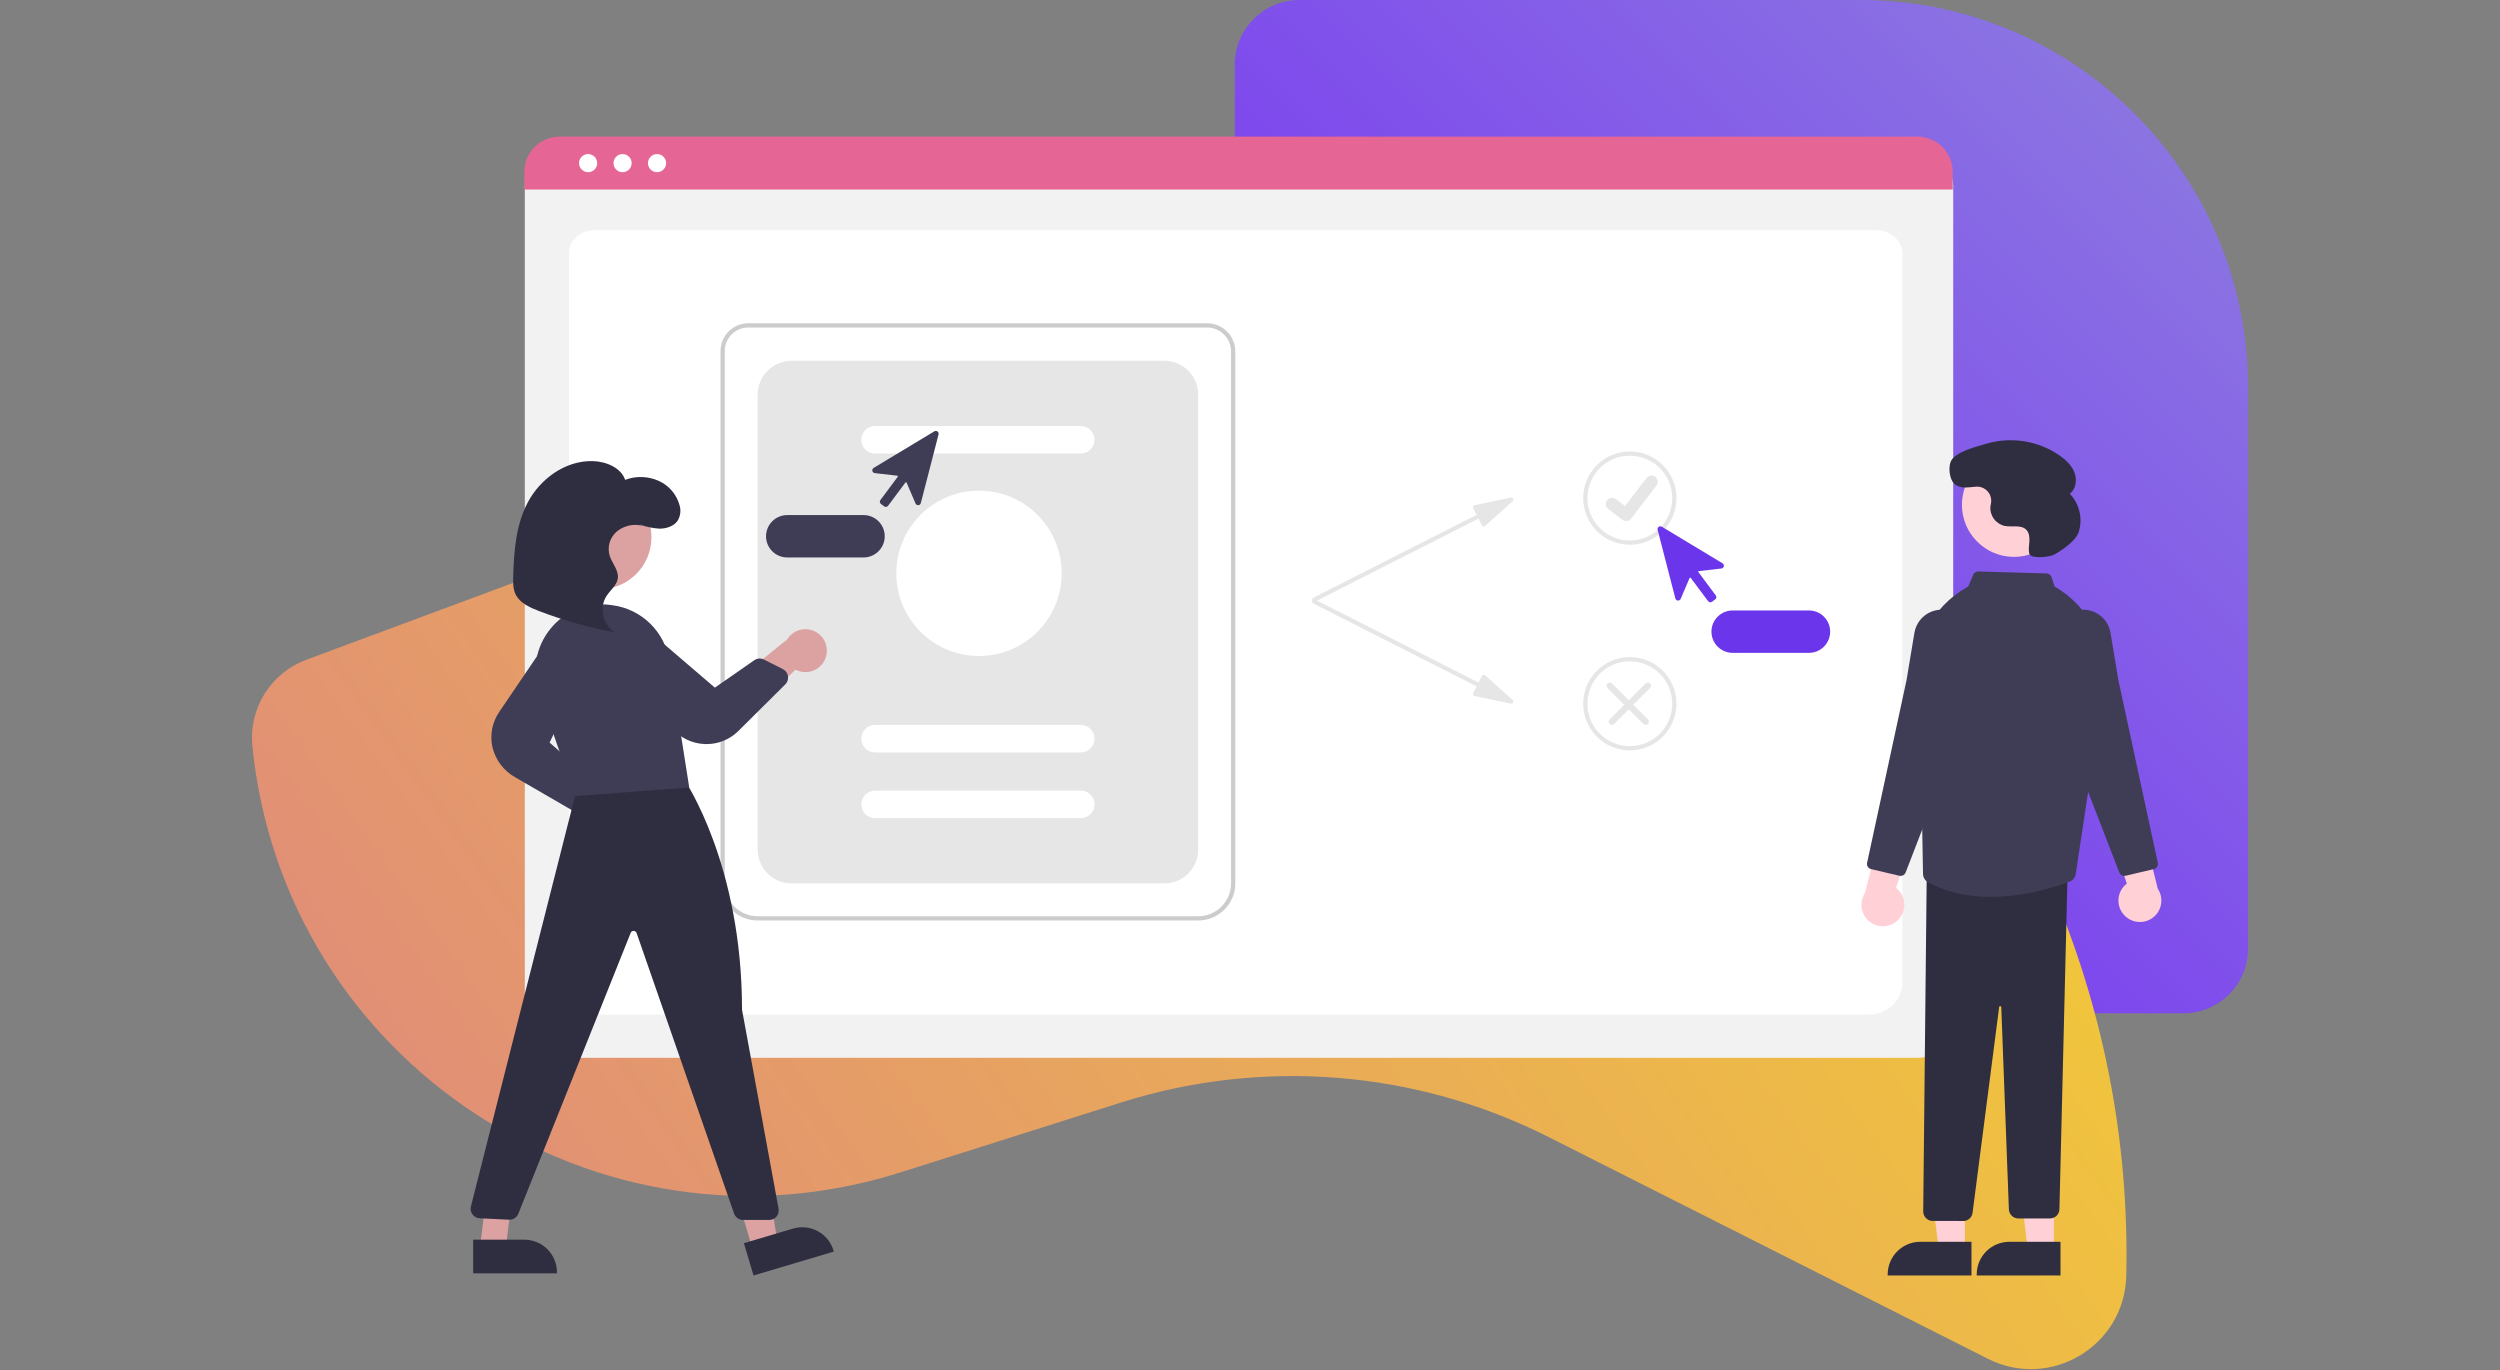 <svg width="343" height="188" viewBox="0 0 343 188" fill="none" xmlns="http://www.w3.org/2000/svg">
<rect x="0" y="0" width="343" height="188" fill="#808080" stroke="none"/>
<g clip-path="url(#clip0_1_7382)">
<g clip-path="url(#clip1_1_7382)">
<path d="M169.412 8.867C169.412 3.97 173.382 -3.05176e-05 178.279 -3.05176e-05H255.232C284.613 -3.05176e-05 308.431 23.818 308.431 53.199V130.152C308.431 135.049 304.462 139.019 299.565 139.019H222.612C193.231 139.019 169.412 115.201 169.412 85.82V8.867Z" fill="url(#paint0_linear_1_7382)"/>
<path d="M291.723 175.047C291.502 184.662 281.331 190.762 272.745 186.427L212.482 156.006C194.277 146.817 173.199 145.12 153.759 151.279L123.543 160.853C82.064 173.995 38.994 145.672 34.627 102.38C34.105 97.207 37.141 92.334 42.015 90.523L122.568 60.587C147.932 89.231 193.335 86.884 215.61 55.776L219.533 50.298L248.952 76.547C276.951 101.529 292.585 137.533 291.723 175.047Z" fill="url(#paint1_linear_1_7382)"/>
<path d="M263.181 145.127H76.803C75.531 145.126 74.311 144.62 73.411 143.72C72.512 142.821 72.006 141.601 72.004 140.329V25.404C72.005 24.472 72.376 23.578 73.035 22.919C73.694 22.26 74.588 21.89 75.52 21.888H264.403C265.352 21.89 266.261 22.267 266.931 22.937C267.602 23.608 267.979 24.517 267.98 25.465V140.329C267.978 141.601 267.472 142.821 266.573 143.72C265.673 144.62 264.453 145.126 263.181 145.127Z" fill="#F2F2F2"/>
<path d="M256.382 139.204H82.683C80.136 139.204 78.065 137.264 78.065 134.88V34.802C78.065 33.034 79.6 31.595 81.487 31.595H257.521C259.439 31.595 261 33.058 261 34.855V134.88C261 137.264 258.928 139.204 256.382 139.204Z" fill="white"/>
<path d="M267.913 26.002H71.937V23.559C71.939 22.282 72.447 21.059 73.35 20.157C74.253 19.254 75.477 18.747 76.753 18.746H263.097C264.373 18.747 265.597 19.254 266.5 20.157C267.403 21.059 267.911 22.282 267.913 23.559V26.002Z" fill="#E56594"/>
<path d="M80.69 23.627C81.378 23.627 81.935 23.069 81.935 22.381C81.935 21.693 81.378 21.135 80.69 21.135C80.002 21.135 79.444 21.693 79.444 22.381C79.444 23.069 80.002 23.627 80.69 23.627Z" fill="white"/>
<path d="M85.418 23.627C86.106 23.627 86.664 23.069 86.664 22.381C86.664 21.693 86.106 21.135 85.418 21.135C84.73 21.135 84.172 21.693 84.172 22.381C84.172 23.069 84.73 23.627 85.418 23.627Z" fill="white"/>
<path d="M90.147 23.627C90.835 23.627 91.393 23.069 91.393 22.381C91.393 21.693 90.835 21.135 90.147 21.135C89.459 21.135 88.901 21.693 88.901 22.381C88.901 23.069 89.459 23.627 90.147 23.627Z" fill="white"/>
<path d="M164.394 126.291H103.947C102.598 126.29 101.304 125.753 100.35 124.799C99.396 123.845 98.859 122.551 98.858 121.202V48.157C98.859 47.148 99.26 46.181 99.974 45.467C100.687 44.754 101.655 44.352 102.664 44.351H165.616C166.642 44.352 167.625 44.76 168.35 45.485C169.075 46.21 169.482 47.193 169.484 48.218V121.202C169.482 122.551 168.945 123.845 167.991 124.799C167.037 125.753 165.743 126.29 164.394 126.291ZM102.664 44.933C101.809 44.934 100.99 45.274 100.385 45.878C99.78 46.483 99.44 47.303 99.439 48.157V121.202C99.441 122.397 99.916 123.543 100.761 124.388C101.606 125.233 102.752 125.708 103.947 125.71H164.394C165.589 125.708 166.735 125.233 167.58 124.388C168.425 123.543 168.901 122.397 168.902 121.202V48.218C168.901 47.347 168.555 46.512 167.939 45.896C167.323 45.28 166.487 44.934 165.616 44.933H102.664Z" fill="#CCCCCC"/>
<path d="M108.601 121.202H159.741C160.975 121.202 162.158 120.711 163.031 119.839C163.904 118.966 164.394 117.783 164.394 116.548V54.15C164.394 52.916 163.904 51.733 163.031 50.86C162.158 49.987 160.975 49.497 159.741 49.497H108.601C107.367 49.497 106.183 49.987 105.31 50.86C104.438 51.733 103.947 52.916 103.947 54.15V116.548C103.947 117.783 104.438 118.966 105.31 119.839C106.183 120.711 107.367 121.202 108.601 121.202Z" fill="#E6E6E6"/>
<path d="M148.276 62.228H120.065C119.564 62.228 119.083 62.029 118.728 61.674C118.374 61.32 118.175 60.839 118.175 60.338C118.175 59.836 118.374 59.355 118.728 59.001C119.083 58.646 119.564 58.447 120.065 58.447H148.276C148.778 58.447 149.258 58.646 149.613 59.001C149.967 59.355 150.167 59.836 150.167 60.338C150.167 60.839 149.967 61.32 149.613 61.674C149.258 62.029 148.778 62.228 148.276 62.228Z" fill="white"/>
<path d="M148.276 103.236H120.065C119.564 103.236 119.083 103.037 118.728 102.682C118.374 102.328 118.175 101.847 118.175 101.345C118.175 100.844 118.374 100.363 118.728 100.009C119.083 99.654 119.564 99.455 120.065 99.455H148.276C148.778 99.455 149.258 99.654 149.613 100.009C149.967 100.363 150.167 100.844 150.167 101.345C150.167 101.847 149.967 102.328 149.613 102.682C149.258 103.037 148.778 103.236 148.276 103.236Z" fill="white"/>
<path d="M148.276 112.252H120.065C119.564 112.252 119.083 112.052 118.728 111.698C118.374 111.343 118.175 110.863 118.175 110.361C118.175 109.86 118.374 109.379 118.728 109.024C119.083 108.67 119.564 108.471 120.065 108.471H148.276C148.778 108.471 149.258 108.67 149.613 109.024C149.967 109.379 150.167 109.86 150.167 110.361C150.167 110.863 149.967 111.343 149.613 111.698C149.258 112.052 148.778 112.252 148.276 112.252Z" fill="white"/>
<path d="M134.316 90.003C140.58 90.003 145.659 84.924 145.659 78.66C145.659 72.396 140.58 67.318 134.316 67.318C128.052 67.318 122.974 72.396 122.974 78.66C122.974 84.924 128.052 90.003 134.316 90.003Z" fill="white"/>
<path d="M207.282 68.267L202.327 69.312C202.283 69.321 202.242 69.34 202.207 69.368C202.172 69.395 202.144 69.43 202.125 69.471C202.106 69.511 202.096 69.555 202.096 69.6C202.097 69.644 202.108 69.688 202.128 69.728L202.589 70.637L180.182 82.011C180.148 82.028 180.118 82.052 180.093 82.081C180.068 82.11 180.049 82.144 180.037 82.18C180.026 82.216 180.021 82.255 180.024 82.293C180.027 82.331 180.037 82.368 180.055 82.402C180.072 82.436 180.096 82.466 180.125 82.491C180.154 82.516 180.187 82.535 180.224 82.547C180.26 82.559 180.298 82.563 180.336 82.56C180.374 82.558 180.411 82.547 180.445 82.53L202.853 71.156L203.314 72.066C203.335 72.106 203.364 72.14 203.399 72.167C203.435 72.194 203.476 72.212 203.52 72.22C203.564 72.228 203.609 72.226 203.652 72.214C203.695 72.202 203.735 72.18 203.768 72.15L207.536 68.768C207.584 68.725 207.616 68.668 207.628 68.605C207.64 68.542 207.63 68.477 207.601 68.419C207.572 68.362 207.525 68.317 207.468 68.289C207.41 68.261 207.345 68.253 207.282 68.267Z" fill="#E6E6E6"/>
<path d="M207.282 96.538L202.327 95.493C202.283 95.483 202.242 95.464 202.207 95.437C202.172 95.409 202.144 95.374 202.125 95.334C202.106 95.293 202.096 95.249 202.096 95.205C202.097 95.16 202.108 95.116 202.128 95.076L202.589 94.167L180.182 82.793C180.148 82.776 180.118 82.752 180.093 82.723C180.068 82.694 180.049 82.66 180.037 82.624C180.026 82.588 180.021 82.549 180.024 82.511C180.027 82.473 180.037 82.436 180.055 82.402C180.072 82.368 180.096 82.338 180.125 82.313C180.154 82.288 180.187 82.269 180.224 82.257C180.26 82.246 180.298 82.241 180.336 82.244C180.374 82.247 180.411 82.257 180.445 82.275L202.853 93.648L203.314 92.739C203.335 92.699 203.364 92.664 203.399 92.637C203.435 92.611 203.476 92.593 203.52 92.584C203.564 92.576 203.609 92.578 203.652 92.59C203.695 92.602 203.735 92.624 203.768 92.654L207.536 96.037C207.584 96.079 207.616 96.137 207.628 96.2C207.64 96.263 207.63 96.328 207.601 96.385C207.572 96.442 207.525 96.488 207.468 96.515C207.41 96.543 207.345 96.551 207.282 96.538Z" fill="#E6E6E6"/>
<path d="M223.614 74.739C222.348 74.739 221.111 74.364 220.059 73.661C219.007 72.957 218.187 71.958 217.703 70.789C217.218 69.62 217.092 68.333 217.338 67.092C217.585 65.851 218.195 64.711 219.09 63.816C219.984 62.921 221.124 62.312 222.366 62.065C223.607 61.818 224.893 61.945 226.062 62.429C227.232 62.913 228.231 63.734 228.934 64.786C229.637 65.838 230.012 67.075 230.012 68.341C230.01 70.037 229.336 71.663 228.136 72.863C226.937 74.062 225.31 74.737 223.614 74.739ZM223.614 62.524C222.463 62.524 221.339 62.865 220.382 63.504C219.426 64.143 218.68 65.052 218.24 66.115C217.8 67.177 217.684 68.347 217.909 69.475C218.133 70.604 218.687 71.64 219.501 72.454C220.314 73.267 221.351 73.821 222.479 74.045C223.607 74.27 224.777 74.155 225.84 73.714C226.903 73.274 227.811 72.529 228.45 71.572C229.089 70.615 229.431 69.491 229.431 68.341C229.429 66.798 228.815 65.32 227.725 64.229C226.634 63.139 225.156 62.526 223.614 62.524Z" fill="#E6E6E6"/>
<path d="M223.614 102.95C222.348 102.95 221.111 102.575 220.059 101.872C219.007 101.168 218.187 100.169 217.703 99C217.218 97.831 217.092 96.544 217.338 95.303C217.585 94.062 218.195 92.922 219.09 92.027C219.984 91.132 221.124 90.523 222.366 90.276C223.607 90.029 224.893 90.156 226.062 90.64C227.232 91.124 228.231 91.945 228.934 92.997C229.637 94.049 230.012 95.286 230.012 96.552C230.01 98.248 229.336 99.874 228.136 101.074C226.937 102.273 225.31 102.948 223.614 102.95ZM223.614 90.735C222.463 90.735 221.339 91.076 220.382 91.715C219.426 92.354 218.68 93.263 218.24 94.326C217.8 95.388 217.684 96.558 217.909 97.686C218.133 98.815 218.687 99.851 219.501 100.665C220.314 101.478 221.351 102.032 222.479 102.256C223.607 102.481 224.777 102.366 225.84 101.925C226.903 101.485 227.811 100.74 228.45 99.783C229.089 98.826 229.431 97.702 229.431 96.552C229.429 95.009 228.815 93.531 227.725 92.44C226.634 91.35 225.156 90.737 223.614 90.735Z" fill="#E6E6E6"/>
<path d="M223.107 71.493C222.922 71.494 222.742 71.434 222.594 71.323L222.585 71.316L220.654 69.839C220.564 69.77 220.489 69.685 220.433 69.587C220.376 69.49 220.34 69.382 220.325 69.27C220.31 69.158 220.318 69.045 220.347 68.936C220.376 68.827 220.426 68.725 220.495 68.636C220.563 68.546 220.649 68.471 220.746 68.415C220.844 68.358 220.952 68.322 221.063 68.307C221.175 68.292 221.289 68.3 221.398 68.329C221.506 68.358 221.608 68.408 221.698 68.477L222.949 69.436L225.905 65.58C225.973 65.49 226.059 65.415 226.156 65.359C226.254 65.302 226.361 65.266 226.473 65.251C226.585 65.236 226.698 65.244 226.807 65.273C226.916 65.302 227.018 65.352 227.107 65.421L227.089 65.447L227.108 65.421C227.288 65.56 227.406 65.764 227.436 65.99C227.466 66.215 227.405 66.443 227.267 66.624L223.79 71.158C223.71 71.262 223.606 71.347 223.488 71.405C223.369 71.463 223.239 71.493 223.107 71.492L223.107 71.493Z" fill="#E6E6E6"/>
<path d="M220.838 99.328C220.797 99.287 220.765 99.239 220.743 99.186C220.721 99.133 220.71 99.077 220.71 99.019C220.71 98.962 220.721 98.905 220.743 98.852C220.765 98.799 220.797 98.751 220.838 98.711L225.773 93.775C225.855 93.693 225.966 93.648 226.082 93.648C226.197 93.648 226.308 93.694 226.39 93.775C226.472 93.857 226.518 93.968 226.518 94.084C226.518 94.199 226.472 94.31 226.39 94.392L221.454 99.328C221.414 99.368 221.366 99.4 221.313 99.422C221.26 99.444 221.203 99.456 221.146 99.456C221.089 99.456 221.032 99.444 220.979 99.422C220.926 99.4 220.878 99.368 220.838 99.328Z" fill="#E6E6E6"/>
<path d="M226.099 99.328C226.14 99.287 226.172 99.239 226.194 99.186C226.216 99.133 226.227 99.077 226.227 99.019C226.227 98.962 226.216 98.905 226.194 98.852C226.172 98.799 226.14 98.751 226.099 98.711L221.164 93.775C221.082 93.693 220.971 93.648 220.855 93.648C220.74 93.648 220.629 93.694 220.547 93.775C220.465 93.857 220.419 93.968 220.419 94.084C220.419 94.199 220.465 94.31 220.547 94.392L225.482 99.328C225.523 99.368 225.571 99.4 225.624 99.422C225.677 99.444 225.734 99.456 225.791 99.456C225.848 99.456 225.905 99.444 225.958 99.422C226.011 99.4 226.059 99.368 226.099 99.328Z" fill="#E6E6E6"/>
<path d="M234.662 82.636C234.643 82.636 234.624 82.635 234.605 82.632C234.555 82.625 234.507 82.608 234.463 82.582C234.42 82.556 234.382 82.521 234.351 82.48L231.974 79.292C231.964 79.279 231.95 79.268 231.935 79.261C231.919 79.255 231.902 79.252 231.886 79.254C231.869 79.256 231.853 79.263 231.84 79.273C231.826 79.283 231.815 79.296 231.809 79.312L230.59 82.164C230.558 82.238 230.504 82.3 230.435 82.342C230.366 82.384 230.286 82.403 230.205 82.397C230.125 82.391 230.048 82.36 229.986 82.308C229.924 82.257 229.88 82.187 229.86 82.109L227.427 72.693C227.408 72.618 227.411 72.54 227.437 72.468C227.462 72.395 227.509 72.332 227.57 72.286C227.632 72.24 227.706 72.214 227.783 72.21C227.859 72.206 227.935 72.225 228.001 72.265L236.331 77.283C236.4 77.325 236.454 77.387 236.486 77.461C236.518 77.535 236.526 77.618 236.509 77.697C236.492 77.775 236.451 77.847 236.391 77.901C236.331 77.955 236.256 77.989 236.175 77.999L233.095 78.353C233.078 78.355 233.062 78.361 233.049 78.371C233.035 78.381 233.025 78.395 233.018 78.41C233.011 78.425 233.009 78.442 233.011 78.459C233.013 78.476 233.019 78.492 233.029 78.505L235.407 81.693C235.468 81.776 235.494 81.879 235.479 81.98C235.464 82.082 235.41 82.173 235.328 82.234L234.892 82.559C234.826 82.609 234.745 82.636 234.662 82.636Z" fill="#6B36EB"/>
<path d="M248.189 89.571H237.719C236.948 89.571 236.208 89.265 235.663 88.72C235.117 88.174 234.811 87.434 234.811 86.663C234.811 85.892 235.117 85.152 235.663 84.607C236.208 84.061 236.948 83.755 237.719 83.755H248.189C248.961 83.755 249.7 84.061 250.246 84.607C250.791 85.152 251.098 85.892 251.098 86.663C251.098 87.434 250.791 88.174 250.246 88.72C249.7 89.265 248.961 89.571 248.189 89.571Z" fill="#6B36EB"/>
<path d="M121.304 69.472L120.869 69.147C120.787 69.086 120.732 68.994 120.717 68.893C120.703 68.791 120.729 68.688 120.79 68.606L123.167 65.418C123.177 65.404 123.184 65.388 123.186 65.372C123.188 65.355 123.185 65.338 123.178 65.323C123.172 65.307 123.161 65.294 123.148 65.284C123.134 65.273 123.118 65.267 123.101 65.265L120.021 64.911C119.941 64.902 119.866 64.868 119.806 64.814C119.746 64.759 119.704 64.688 119.687 64.609C119.67 64.53 119.678 64.448 119.71 64.374C119.742 64.3 119.797 64.237 119.866 64.196L128.195 59.177C128.261 59.138 128.337 59.119 128.414 59.122C128.491 59.126 128.564 59.153 128.626 59.199C128.688 59.245 128.734 59.308 128.76 59.38C128.785 59.453 128.788 59.531 128.769 59.605L126.337 69.021C126.316 69.099 126.272 69.169 126.21 69.221C126.148 69.273 126.072 69.304 125.991 69.31C125.911 69.316 125.831 69.297 125.762 69.255C125.693 69.213 125.638 69.15 125.607 69.076L124.388 66.224C124.381 66.209 124.37 66.195 124.357 66.185C124.343 66.175 124.327 66.169 124.311 66.167C124.294 66.165 124.277 66.167 124.262 66.174C124.246 66.181 124.233 66.191 124.223 66.205L121.845 69.393C121.815 69.434 121.777 69.468 121.733 69.494C121.69 69.52 121.641 69.537 121.591 69.544C121.572 69.547 121.553 69.548 121.534 69.548C121.451 69.548 121.371 69.522 121.304 69.472Z" fill="#3F3D56"/>
<path d="M105.099 73.576C105.1 72.805 105.406 72.065 105.951 71.52C106.497 70.975 107.236 70.668 108.007 70.667H118.477C119.248 70.667 119.988 70.974 120.534 71.519C121.079 72.064 121.385 72.804 121.385 73.576C121.385 74.347 121.079 75.087 120.534 75.632C119.988 76.177 119.248 76.484 118.477 76.484H108.007C107.236 76.483 106.497 76.176 105.951 75.631C105.406 75.086 105.1 74.347 105.099 73.576Z" fill="#3F3D56"/>
<path d="M260.331 126.295C260.647 126.006 260.894 125.652 261.058 125.257C261.221 124.862 261.296 124.435 261.277 124.008C261.257 123.581 261.145 123.163 260.947 122.785C260.749 122.406 260.47 122.075 260.13 121.815L263.381 111.944L258.169 113.358L255.88 122.515C255.482 123.114 255.318 123.839 255.419 124.552C255.519 125.265 255.878 125.916 256.427 126.382C256.975 126.848 257.676 127.097 258.395 127.081C259.115 127.065 259.804 126.785 260.331 126.295Z" fill="#FFD0D6"/>
<path d="M291.597 125.714C291.282 125.425 291.034 125.07 290.87 124.675C290.707 124.28 290.632 123.854 290.652 123.427C290.671 123 290.783 122.582 290.982 122.203C291.18 121.824 291.458 121.493 291.798 121.234L288.547 111.362L293.759 112.776L296.048 121.933C296.446 122.533 296.61 123.258 296.509 123.971C296.409 124.683 296.05 125.334 295.501 125.8C294.953 126.266 294.252 126.515 293.533 126.499C292.813 126.483 292.124 126.204 291.597 125.714Z" fill="#FFD0D6"/>
<path d="M276.319 76.404C280.264 76.404 283.462 73.205 283.462 69.26C283.462 65.315 280.264 62.117 276.319 62.117C272.374 62.117 269.176 65.315 269.176 69.26C269.176 73.205 272.374 76.404 276.319 76.404Z" fill="#FFD0D6"/>
<path d="M269.576 171.538H266.011L264.314 157.785H269.577L269.576 171.538Z" fill="#FFD0D6"/>
<path d="M270.486 174.995L258.989 174.994V174.849C258.989 174.261 259.104 173.679 259.329 173.136C259.554 172.593 259.884 172.1 260.299 171.685C260.715 171.269 261.208 170.939 261.751 170.715C262.294 170.49 262.876 170.374 263.464 170.374L270.486 170.374L270.486 174.995Z" fill="#2F2E41"/>
<path d="M281.791 171.538H278.226L276.529 157.785H281.792L281.791 171.538Z" fill="#FFD0D6"/>
<path d="M282.701 174.995L271.204 174.994V174.849C271.204 174.261 271.319 173.679 271.544 173.136C271.769 172.593 272.099 172.1 272.514 171.685C272.93 171.269 273.423 170.939 273.966 170.715C274.509 170.49 275.091 170.374 275.679 170.374L282.701 170.374L282.701 174.995Z" fill="#2F2E41"/>
<path d="M269.518 167.519L265.33 167.507C265.15 167.53 264.968 167.515 264.794 167.463C264.621 167.411 264.461 167.323 264.324 167.204C264.183 167.085 264.07 166.937 263.991 166.771C263.912 166.604 263.869 166.423 263.865 166.239L264.347 119.887L283.675 119.694L282.554 165.897C282.547 166.239 282.406 166.565 282.162 166.804C281.917 167.043 281.588 167.176 281.245 167.174H276.927C276.588 167.175 276.262 167.044 276.017 166.809C275.773 166.574 275.63 166.253 275.619 165.915L274.573 138.184C274.574 138.165 274.57 138.146 274.563 138.129C274.556 138.112 274.545 138.096 274.532 138.083C274.518 138.07 274.503 138.06 274.485 138.053C274.468 138.046 274.449 138.043 274.43 138.044C274.393 138.043 274.356 138.056 274.329 138.082C274.301 138.107 274.285 138.142 274.283 138.179L270.646 166.319C270.624 166.618 270.499 166.9 270.294 167.118C270.089 167.336 269.815 167.478 269.518 167.519Z" fill="#2F2E41"/>
<path d="M273.124 123.044C270.268 123.044 267.25 122.534 264.526 121.043C264.322 120.931 264.151 120.768 264.031 120.57C263.91 120.371 263.844 120.144 263.839 119.912L263.458 98.757L262.922 94.231C262.601 91.538 263.08 88.811 264.301 86.389C265.522 83.968 267.429 81.96 269.785 80.617L270.033 80.476L270.73 78.848C270.787 78.713 270.883 78.599 271.007 78.521C271.13 78.442 271.274 78.403 271.419 78.408L280.797 78.676C280.946 78.68 281.09 78.731 281.209 78.819C281.329 78.908 281.418 79.031 281.466 79.173L281.901 80.48C284.308 81.861 286.239 83.94 287.441 86.441C288.642 88.942 289.057 91.749 288.631 94.492L284.787 119.93C284.753 120.159 284.658 120.375 284.513 120.555C284.368 120.736 284.177 120.874 283.961 120.957C282.26 121.603 277.922 123.044 273.124 123.044Z" fill="#3F3D56"/>
<path d="M291.449 120.176C291.302 120.176 291.158 120.131 291.037 120.048C290.916 119.965 290.823 119.848 290.769 119.711L286.008 107.387L282.114 88.187C281.967 87.463 282.035 86.711 282.31 86.025C282.585 85.339 283.055 84.749 283.662 84.327C284.187 83.962 284.795 83.736 285.43 83.669C286.065 83.603 286.707 83.698 287.295 83.946C287.884 84.194 288.4 84.587 288.796 85.088C289.192 85.589 289.455 86.183 289.56 86.812L290.649 93.351L296.053 118.379C296.093 118.565 296.058 118.759 295.956 118.92C295.854 119.081 295.694 119.196 295.509 119.24L291.614 120.157C291.56 120.169 291.504 120.176 291.449 120.176Z" fill="#3F3D56"/>
<path d="M260.77 120.176C260.715 120.176 260.659 120.169 260.605 120.157L256.71 119.24C256.525 119.196 256.364 119.081 256.263 118.92C256.161 118.759 256.126 118.565 256.166 118.379L261.571 93.344L262.659 86.812C262.764 86.183 263.027 85.589 263.423 85.088C263.819 84.587 264.335 84.194 264.924 83.946C265.512 83.698 266.154 83.603 266.789 83.669C267.424 83.736 268.032 83.962 268.557 84.327C269.164 84.749 269.634 85.339 269.909 86.025C270.184 86.711 270.252 87.463 270.105 88.187L266.218 107.363L261.45 119.711C261.396 119.848 261.303 119.965 261.182 120.048C261.061 120.131 260.917 120.176 260.77 120.176Z" fill="#3F3D56"/>
<path d="M281.879 76.075C281.218 76.455 278.603 76.708 278.417 75.968L278.413 75.951C278.284 75.409 278.391 74.843 278.428 74.287C278.466 73.731 278.411 73.12 278.032 72.711C277.326 71.948 276.07 72.353 275.049 72.16C274.451 72.026 273.922 71.68 273.561 71.184C273.2 70.689 273.032 70.079 273.089 69.469C273.103 69.353 273.126 69.237 273.152 69.122C273.215 68.829 273.21 68.525 273.137 68.234C273.064 67.943 272.924 67.673 272.729 67.446C272.534 67.218 272.288 67.038 272.012 66.921C271.736 66.805 271.436 66.753 271.137 66.772C270.105 66.831 268.991 67.143 268.137 66.379C267.477 65.788 267.316 64.249 267.606 63.412C268.094 62.005 271.217 61.268 272.58 60.863C274.266 60.376 276.04 60.27 277.772 60.555C279.504 60.839 281.151 61.506 282.594 62.506C283.455 63.113 284.259 63.876 284.626 64.864C284.993 65.851 284.816 67.097 283.988 67.749C284.63 68.429 285.082 69.265 285.299 70.174C285.515 71.082 285.489 72.032 285.223 72.928C284.815 74.245 282.863 75.508 281.879 76.075Z" fill="#2F2E41"/>
<path d="M82.986 115.626C82.56 115.583 82.149 115.447 81.782 115.228C81.415 115.01 81.1 114.713 80.859 114.359C80.619 114.006 80.459 113.604 80.391 113.182C80.323 112.76 80.348 112.328 80.465 111.916L71.951 105.956L76.972 103.968L84.287 109.933C84.965 110.175 85.531 110.657 85.877 111.288C86.223 111.919 86.326 112.656 86.165 113.357C86.005 114.059 85.592 114.678 85.006 115.096C84.42 115.514 83.701 115.702 82.986 115.626Z" fill="#DCA2A2"/>
<path d="M78.362 111.095L70.652 106.623C69.877 106.185 69.202 105.591 68.669 104.878C68.137 104.165 67.758 103.349 67.558 102.482C67.377 101.662 67.366 100.813 67.526 99.989C67.686 99.164 68.013 98.381 68.488 97.687L74.87 88.273C75.322 87.607 76.008 87.136 76.792 86.955C77.576 86.773 78.4 86.895 79.098 87.295C79.796 87.695 80.317 88.345 80.557 89.113C80.796 89.881 80.737 90.711 80.39 91.437L75.406 101.88L80.455 106.326C80.63 106.48 80.76 106.677 80.833 106.898C80.906 107.119 80.918 107.356 80.87 107.583L80.298 110.238C80.256 110.44 80.165 110.629 80.035 110.79C79.904 110.95 79.738 111.077 79.548 111.159C79.36 111.244 79.154 111.282 78.947 111.271C78.741 111.26 78.54 111.199 78.362 111.095Z" fill="#3F3D56"/>
<path d="M113.298 90.175C113.169 90.582 112.952 90.956 112.662 91.271C112.372 91.585 112.017 91.833 111.622 91.995C111.226 92.157 110.8 92.231 110.373 92.211C109.946 92.191 109.528 92.078 109.15 91.879L101.566 98.985L100.653 93.662L107.995 87.73C108.371 87.116 108.959 86.662 109.648 86.453C110.337 86.244 111.079 86.295 111.732 86.597C112.386 86.898 112.906 87.429 113.195 88.088C113.484 88.748 113.52 89.49 113.298 90.175Z" fill="#DCA2A2"/>
<path d="M82.236 80.846C86.181 80.846 89.379 77.648 89.379 73.703C89.379 69.758 86.181 66.56 82.236 66.56C78.291 66.56 75.093 69.758 75.093 73.703C75.093 77.648 78.291 80.846 82.236 80.846Z" fill="#DCA2A2"/>
<path d="M103.268 171.423L106.686 170.406L104.39 156.74L99.346 158.241L103.268 171.423Z" fill="#DCA2A2"/>
<path d="M102.064 170.566L108.795 168.564C109.358 168.396 109.949 168.341 110.533 168.402C111.118 168.462 111.685 168.638 112.202 168.918C112.718 169.197 113.175 169.576 113.545 170.032C113.916 170.489 114.193 171.013 114.36 171.577L114.402 171.716L103.382 174.995L102.064 170.566Z" fill="#2F2E41"/>
<path d="M65.827 171.248H69.392L71.088 157.495H67.571L65.827 171.248Z" fill="#DCA2A2"/>
<path d="M64.917 170.083L71.939 170.083C72.526 170.083 73.109 170.199 73.652 170.424C74.195 170.649 74.688 170.978 75.103 171.394C75.519 171.809 75.849 172.303 76.073 172.846C76.298 173.388 76.414 173.97 76.414 174.558V174.703L64.917 174.704L64.917 170.083Z" fill="#2F2E41"/>
<path d="M100.717 166.5L87.343 128.015C87.315 127.93 87.261 127.857 87.189 127.804C87.117 127.752 87.03 127.723 86.941 127.722C86.851 127.717 86.763 127.741 86.688 127.79C86.613 127.84 86.556 127.912 86.526 127.996L71.115 166.522C71.014 166.776 70.837 166.991 70.608 167.139C70.378 167.286 70.108 167.358 69.836 167.343L65.814 167.148C65.62 167.139 65.431 167.087 65.26 166.995C65.089 166.904 64.94 166.775 64.825 166.619C64.71 166.464 64.63 166.284 64.593 166.094C64.555 165.903 64.561 165.707 64.609 165.519L79.186 108.067L93.811 106.873L93.907 107.011C93.986 107.125 101.811 118.645 101.806 138.534L106.821 165.834C106.855 166.023 106.848 166.217 106.799 166.402C106.751 166.588 106.662 166.761 106.539 166.908C106.416 167.056 106.262 167.174 106.089 167.256C105.915 167.337 105.725 167.379 105.533 167.379H101.953C101.682 167.379 101.417 167.294 101.195 167.137C100.974 166.979 100.807 166.757 100.717 166.5Z" fill="#2F2E41"/>
<path d="M73.973 95.035C73.459 93.562 73.332 91.981 73.604 90.445C73.877 88.908 74.54 87.467 75.53 86.261C76.498 85.062 77.757 84.131 79.187 83.559C80.618 82.986 82.171 82.791 83.699 82.992C83.82 83.008 83.94 83.025 84.06 83.041C86.005 83.304 87.812 84.188 89.213 85.562C90.613 86.936 91.532 88.726 91.832 90.665L94.563 108.037L78.992 109.212L78.88 109.22L73.973 95.035Z" fill="#3F3D56"/>
<path d="M96.696 102.084C95.844 102.055 95.007 101.849 94.239 101.479C93.471 101.109 92.788 100.583 92.234 99.935L84.868 91.397C84.296 90.756 83.998 89.918 84.035 89.061C84.058 88.613 84.176 88.175 84.381 87.776C84.587 87.377 84.875 87.026 85.227 86.748C85.807 86.284 86.531 86.038 87.274 86.05C88.016 86.063 88.732 86.334 89.296 86.816L98.08 94.345L103.485 90.585C103.679 90.45 103.905 90.37 104.141 90.354C104.377 90.338 104.612 90.385 104.823 90.492L107.41 91.802C107.595 91.895 107.755 92.031 107.877 92.199C107.998 92.366 108.079 92.56 108.111 92.765C108.144 92.97 108.127 93.179 108.062 93.376C107.998 93.573 107.888 93.752 107.741 93.898L101.31 100.285C100.736 100.858 100.056 101.313 99.306 101.622C98.557 101.932 97.754 102.09 96.944 102.089C96.861 102.089 96.779 102.087 96.696 102.084Z" fill="#3F3D56"/>
<path d="M87.668 71.919C88.557 72.264 89.495 72.47 90.447 72.531C91.404 72.543 92.422 72.211 92.946 71.481C93.147 71.163 93.277 70.805 93.327 70.431C93.376 70.058 93.345 69.678 93.234 69.318C93.035 68.588 92.678 67.911 92.188 67.335C91.698 66.759 91.086 66.298 90.397 65.986C89.674 65.657 88.892 65.475 88.098 65.45C87.303 65.424 86.512 65.556 85.768 65.837C85.231 64.203 83.206 63.314 81.333 63.263C77.505 63.161 74.083 65.77 72.421 68.908C70.758 72.046 70.515 75.633 70.411 79.116C70.386 79.965 70.376 80.851 70.778 81.617C71.377 82.759 72.738 83.374 74.021 83.862C77.386 85.138 80.858 86.114 84.395 86.778C82.696 85.692 82.158 83.355 83.233 81.74C83.76 80.95 84.624 80.293 84.764 79.377C84.931 78.28 83.995 77.32 83.649 76.258C83.474 75.683 83.466 75.07 83.626 74.491C83.786 73.912 84.108 73.39 84.553 72.987C85.038 72.565 85.618 72.268 86.243 72.12C86.867 71.972 87.519 71.977 88.141 72.136" fill="#2F2E41"/>
</g>
</g>
<defs>
<linearGradient id="paint0_linear_1_7382" x1="169.412" y1="139.019" x2="308.431" y2="-3.05176e-05" gradientUnits="userSpaceOnUse">
<stop stop-color="#721FF8"/>
<stop offset="1" stop-color="#8E7FDF"/>
</linearGradient>
<linearGradient id="paint1_linear_1_7382" x1="295.444" y1="-21.545" x2="31.291" y2="167.494" gradientUnits="userSpaceOnUse">
<stop stop-color="#F8DF1F"/>
<stop offset="1" stop-color="#DF877F"/>
</linearGradient>
<clipPath id="clip0_1_7382">
<rect width="343" height="187.847" fill="white"/>
</clipPath>
<clipPath id="clip1_1_7382">
<rect width="343" height="187.847" fill="white"/>
</clipPath>
</defs>
</svg>
